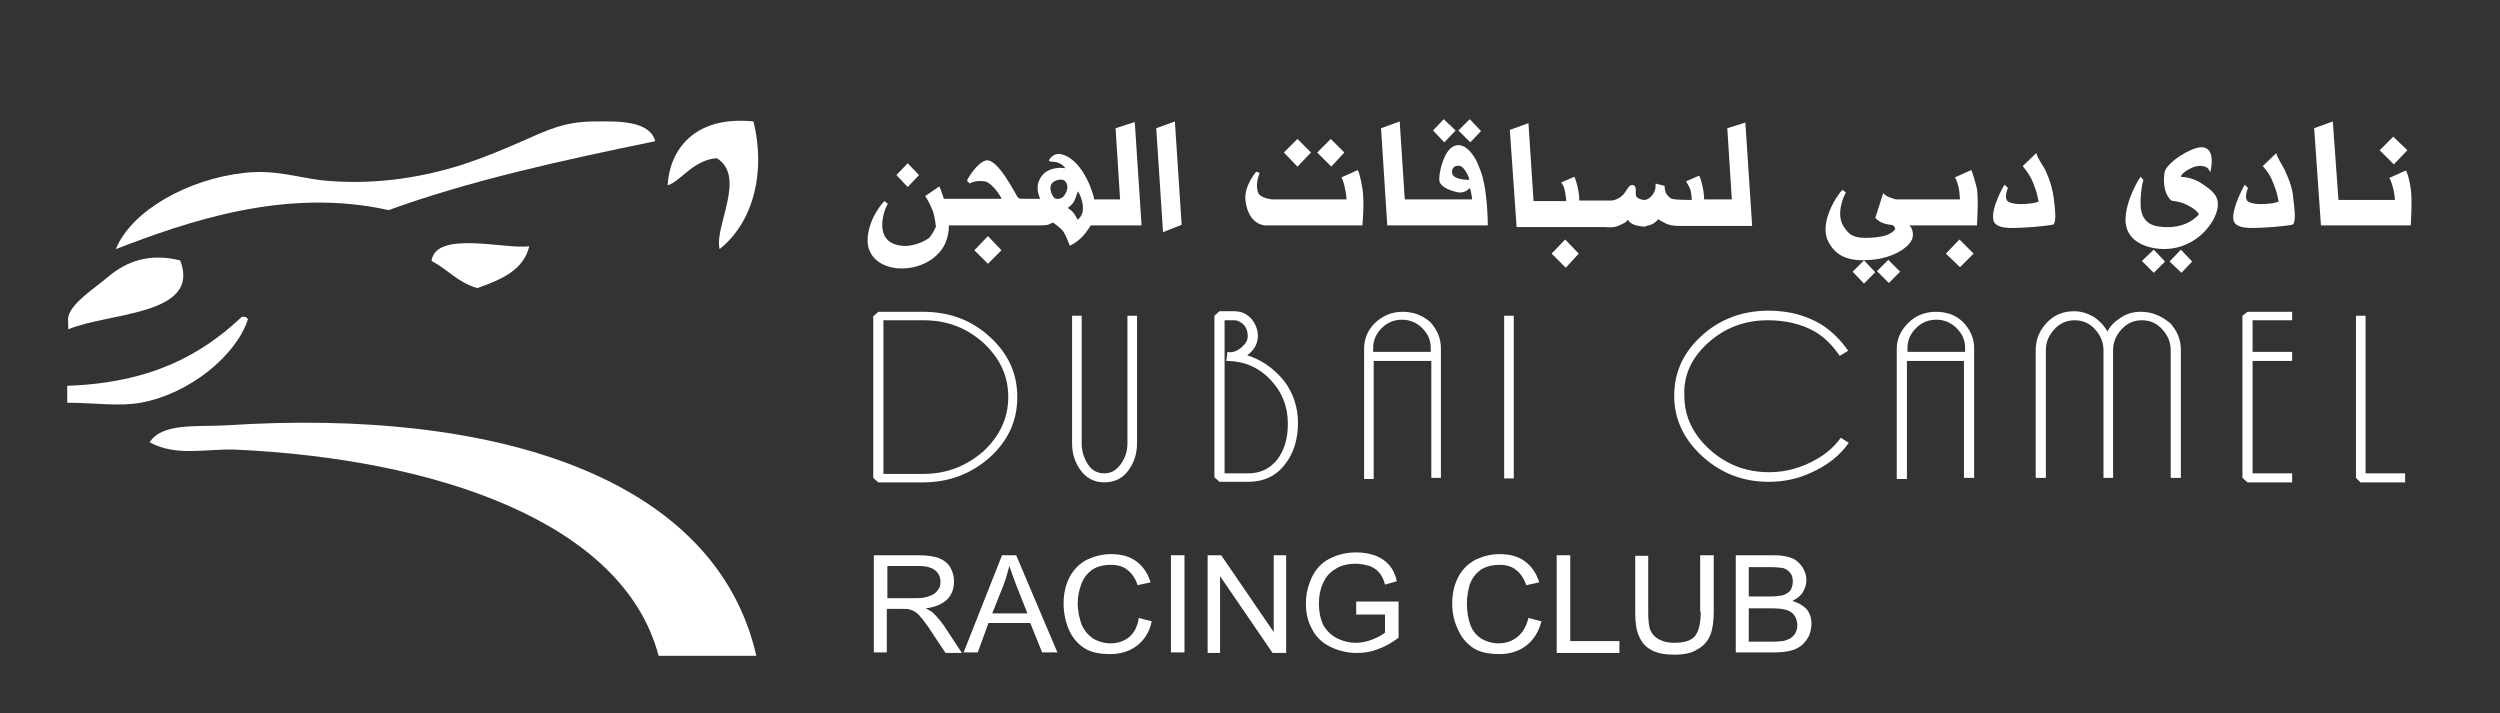 <?xml version="1.0" encoding="utf-8"?>
<!-- Generator: Adobe Illustrator 22.0.1, SVG Export Plug-In . SVG Version: 6.00 Build 0)  -->
<svg version="1.1" id="Layer_1" xmlns="http://www.w3.org/2000/svg" xmlns:xlink="http://www.w3.org/1999/xlink" x="0px" y="0px"
	 viewBox="0 0 442.6 126.3" style="enable-background:new 0 0 442.6 126.3;" xml:space="preserve">
<rect x="0" y="0" width="442.6" height="126.3" fill="#333333" stroke="none"/>
<style type="text/css">
	.st0{fill:#FFFFFF;}
</style>
<g>
	<g>
		<path class="st0" d="M40.1,75.3c-5.1,0.3-11.4-0.5-13.6,3c4.7,2.6,10.1,1.1,15.2,1.3c35,1.6,68.6,12.6,74.9,36.5h17.3
			C126.7,84.5,87.8,72.2,40.1,75.3z"/>
		<polygon class="st0" points="172.5,44.3 174.9,46.7 177.3,44.3 174.9,41.8 		"/>
		<path class="st0" d="M240.4,30.1l-2.9,1.3c0.2,0.4,0.5,1.2,0.6,1.9c0.2,0.7,0.3,2,0.3,2h-13.2c0,0-2.2-0.2-2.5-1.3
			c-0.5-1.6,0.3-3.3,0.3-3.4l-0.6-0.2c0,0-2.2,2.5-1.9,5.1c0.5,4.3,3.4,4.4,3.4,4.4h17.3c0,0,0.4-4.2,0-6.5
			C240.9,31.4,240.5,30.3,240.4,30.1z"/>
		<polygon class="st0" points="204.7,22.7 205.9,41.1 209.2,39.8 208,21.5 		"/>
		<path class="st0" d="M197.5,22.7l0.8,12.6h-4.6v0c0-0.4-0.2-0.9-0.4-1.5c-0.3-1-2.1-5.7-5.4-6.5c-1.3-0.3-2.1,0.8-2.2,1.1
			c0,0.3,0.8,0.2,1.3,0.3c1.1,0.3,1.5,0.9,1.6,1.1c-0.3-0.1-2.9-0.4-4.2,1.4c-1.4,1.9-0.3,3.9-0.2,4H181c-0.5,0-0.7-0.1-0.9-0.4
			c-0.4-0.6-3.5-6.8-5.5-6.4c-1.6,0.3-3.4,3.4-3.4,3.6l0.5,0.5c0.2-0.2,1.2-0.6,2.6-0.4c1.4,0.2,3.1,3,3,3.1h-9.5v0h-0.7
			c0,0-0.5-1.6-0.8-2.2l-2.5,1.7c0.4,0.6,1,1.7,1.4,2.8c0.3,1,0.5,2.5,0.5,2.6c0,0.1-0.8,1.7-1.3,2.1c-1.6,1.1-3.8,1.5-4.8,1.3
			c-5.5-0.6-2.8-7.1-2.4-7.4l-0.6-0.5c-0.2,0.1-3,3.2-3,7c0,2.6,2,4.6,5.3,4.9c2.4,0.2,5.8-0.6,7.8-3.3c1.1-1.5,1.3-3.4,1.3-4.3H181
			v0h3.2c0.1,0,0.8,0,1.3-0.1c0.4-0.1,0.8-0.4,0.9-0.4c0.2,0.1,1.3,0.9,1.8,1.5c0.6,0.9,1.1,2.4,1.2,2.6c0.3-0.1,2-1,3.1-2.7
			c0.6-0.8,0.6-0.9,0.6-0.9h9l-1.2-18.3L197.5,22.7z M187,35.2c-0.7-0.1-1.4-1.9-0.8-2.7c0.5-0.7,1.9-0.9,2.3-0.5
			c0.8,0.8,0.4,1.9,0.1,2.3C188.3,35,187.6,35.3,187,35.2z M191.7,37.3c-0.1,1-0.9,1.6-0.9,1.6c-0.1-0.1-0.5-1-0.9-1.4
			c-0.4-0.4-0.9-0.7-0.9-0.7c0.1,0,0.7-0.5,1-0.9c0.4-0.6,0.8-2,0.8-2C190.9,33.8,191.9,35.7,191.7,37.3z"/>
		<polygon class="st0" points="426.2,26.6 423.7,24.2 421.3,26.6 423.8,29.1 		"/>
		<polygon class="st0" points="262.2,23.2 260.2,21.1 258.2,23.1 260.3,25.2 		"/>
		<polygon class="st0" points="257.7,23.1 255.6,21.1 253.7,23.1 255.7,25.2 		"/>
		<polygon class="st0" points="162.7,31 160.7,28.9 158.7,31 160.7,33.1 		"/>
		<path class="st0" d="M258.1,25.7c-1.5,0.1-2.2,1.7-2.6,2.7c-0.4,1-0.9,3.2-0.6,3.9c0.4,0.8,1.5,1.3,2.6,1.6
			c1.8,0.6,2.5-0.5,2.7-0.6c0.2,0.4,0.2,0.7,0.3,1.1c0.1,0.4,0.1,0.9,0.1,0.9h-11.4v0h-0.5l-0.9-13.8l-3.3,1.2l1.1,17.2h3v0h14.8
			c0,0,0-7-1.5-10.2C261.3,27.9,259.8,25.6,258.1,25.7z M257.4,31.2c-0.5-0.4-0.4-1.3,0-1.6c0.3-0.3,0.8-0.3,1.2-0.2
			c0.7,0.3,1.6,2.1,1.5,2.4C260,31.9,258,31.8,257.4,31.2z"/>
		<polygon class="st0" points="232.1,27 229.7,24.6 227.3,27 229.7,29.5 		"/>
		<polygon class="st0" points="238,27 235.6,24.6 233.2,27 235.7,29.5 		"/>
		<path class="st0" d="M349,30.1l-2.9,1.3c0.3,0.4,0.5,1.2,0.7,1.9c0.1,0.7,0.2,1.9,0.2,2h-9.3c0,0-1.4,0-1.4,0
			c-0.7,0-0.8,0-1.3-0.2c-0.7-0.2-1.1-0.4-1.6-0.9l-1.4,4.4c0.5,0.4,0.7,0.7,1.7,1c0.7,0.2,1.1,0.2,1.1,0.2c0.5,0,0.8,0.6,0.7,0.8
			c-0.8,1.1-2.5,1.4-4.6,1.5c-2.5,0.1-3.4-0.4-4.3-1.7c-1.8-2.3-0.1-5.9,0.2-6.3l-0.6-0.5c-0.8,0.7-4.3,5.8-2.5,9.2
			c1.5,2.9,4.1,3.5,7.6,3.2c3.9-0.3,6.9-2.3,7.3-3.9c0.2-0.8-0.1-1.9-0.6-2.2h12c0,0,0.3-4.5,0-6.5C349.5,31.4,349.1,30.3,349,30.1z
			 M337.7,39.8L337.7,39.8L337.7,39.8L337.7,39.8z"/>
		<polygon class="st0" points="379.2,46.2 381.3,48.3 383.3,46.3 381.3,44.2 		"/>
		<polygon class="st0" points="384.1,46.3 386.2,48.3 388.1,46.3 386.1,44.2 		"/>
		<path class="st0" d="M362.4,30.8c-0.4-1.1-0.9-1.6-1.6-2.9c-0.1-0.3-0.2-0.5-0.3-0.8l-2.4,2.3c0.8,1,1.4,1.8,1.9,3.1
			c0.6,1.5,0.8,2.5,0.9,3.2c-0.1,0-0.5,0.3-2.2,0.4c-1.2,0.1-2.7,0-3.3-0.5c-0.6-0.6,0-2.2,0.1-2.3l-0.6-0.6c-0.2,0.2-2.4,4.1-2,6.2
			c0.3,1.7,3.2,1.5,5.3,1.4c2.1-0.1,5.1-0.4,5.4-0.6c0.5-0.8,0.2-2.8,0-4.6C363.4,33.5,362.9,31.9,362.4,30.8z"/>
		<polygon class="st0" points="344.5,44.9 347,47.3 349.4,44.9 346.9,42.4 		"/>
		<polygon class="st0" points="274.7,44.9 277.2,47.4 279.5,44.9 277.1,42.4 		"/>
		<path class="st0" d="M426.8,33.4c-0.3-2-0.7-3.1-0.9-3.2l-2.9,1.3c0.3,0.4,0.5,1.2,0.7,1.9c0.2,0.7,0.3,1.9,0.3,2h-10L413,21.5
			l-3.3,1.2l1.2,17.2h3.6v0h12.3C426.8,39.8,427.1,35.3,426.8,33.4z"/>
		<path class="st0" d="M404.8,30.8c-0.4-1.1-0.9-1.6-1.5-2.9c-0.2-0.3-0.2-0.5-0.3-0.8l-2.4,2.3c0.9,1,1.4,1.8,1.9,3.1
			c0.6,1.5,0.8,2.5,0.9,3.2c-0.1,0-0.5,0.3-2.2,0.4c-1.2,0.1-2.7,0-3.3-0.5c-0.6-0.6,0-2.2,0.1-2.3l-0.6-0.6c-0.1,0.2-2.3,4.1-2,6.2
			c0.3,1.7,3.2,1.5,5.3,1.4c2.1-0.1,5.1-0.4,5.3-0.6c0.5-0.8,0.2-2.8,0-4.6C405.9,33.5,405.3,31.9,404.8,30.8z"/>
		<path class="st0" d="M389.5,32.3c-1.1-0.7-2.7-1-3.4-1c-0.1-0.5,2.2-2.2,3.8-1.9c0.8,0.1,1.1,0.4,1.4,1.1c0.4-1.6,0.6-4.1-1.2-4.4
			c-1.7-0.4-6.7,2.7-6.9,4.5c-0.3,2.1,0.1,3.9,1.2,4.9c0.2,0.1,1.3,0.1,2.4,0.6c1.8,0.8,2.3,1.5,2.5,1.8c-0.1,0.2-2.3,2.9-7.1,2.2
			c-1.6-0.2-2.7-1-3.1-2.7c-0.4-1.9,0.2-5.4,0.4-5.5l-0.5-0.6c-0.3,0.2-2.7,4.3-2.7,7.6c0,3.2,2.6,4.7,5.5,5.1
			c6.5,0.8,10.4-4.4,10.8-7.2C392.9,34.7,391.8,33.8,389.5,32.3z"/>
		<polygon class="st0" points="332.3,48 334.4,50.1 336.4,48.1 334.3,46 		"/>
		<polygon class="st0" points="328,48.1 330,50.2 332,48.2 330,46.1 		"/>
		<path class="st0" d="M305.8,22.7l0.8,12.6h-4.9c0-0.1,0-1.1-0.3-2.4c-0.4-1.7-0.6-1.8-0.6-1.8l-2.3,1c0.2,0.4,0.5,0.8,0.7,1.3
			c0.3,0.8,0.3,2,0.3,2c0,0-2.9,0-3.5-0.2c-0.5-0.2-0.8-0.6-1.1-1.1c-0.2-0.5-0.2-1.2-0.2-1.2l-1.6-0.4c0,0,0.1,1-0.3,1.6
			c-0.3,0.6-0.9,1.2-1.6,1.3c-0.5,0-1.2-0.2-1.5-0.6c-0.3-0.6,0.2-1.7-0.5-2c-0.7-0.3-1.1,0.7-1.6,1.4c-0.6,0.8-1.7,1.3-2.3,1.3
			h-1.4v0h-4.3v0c0-0.1,0-1.2-0.3-2.4c-0.4-1.7-0.6-1.8-0.6-1.8l-2.3,1c0.3,0.4,0.5,0.8,0.6,1.3c0.2,0.8,0.3,2,0.3,2h-5.8l-0.9-13.8
			l-3.3,1.2l1.2,17.2h3.6v0h7v0h4.9c0.1,0,1.3,0.1,1.5,0c0.6,0,1-0.2,1.6-0.5c0.5-0.2,0.8-0.4,1.1-0.8c0.1,0.1,0.4,1,2.6,1.2v0
			c0.1,0,0.1,0,0.2,0c0.1,0,0.3,0,0.4,0v-0.1c0.9-0.1,1.6-0.5,2.2-1.2c0.3,0.3,0.7,0.4,1,0.6c1.1,0.7,2.7,0.6,3.8,0.6h2.7h0.6h8.5
			l-1.2-18.3L305.8,22.7z"/>
	</g>
	<g>
		<path class="st0" d="M199.9,112.8c-0.9,0.7-2,1.1-3.3,1.1c-1.1,0-2.1-0.3-3-0.8c-0.9-0.6-1.6-1.4-2.1-2.5
			c-0.4-1.1-0.7-2.4-0.7-3.8c0-1.1,0.2-2.2,0.6-3.3c0.4-1.1,1-1.9,1.9-2.6c0.9-0.6,2-0.9,3.4-0.9c1.2,0,2.2,0.3,2.9,0.9
			c0.8,0.6,1.4,1.5,1.8,2.7l2.3-0.5c-0.5-1.6-1.3-2.8-2.5-3.7c-1.2-0.9-2.7-1.3-4.5-1.3c-1.6,0-3,0.4-4.3,1c-1.3,0.7-2.3,1.7-3,3
			c-0.7,1.3-1.1,2.9-1.1,4.7c0,1.6,0.3,3.2,0.9,4.6c0.6,1.4,1.5,2.5,2.7,3.3c1.2,0.8,2.8,1.1,4.7,1.1c1.8,0,3.4-0.5,4.7-1.5
			c1.3-1,2.2-2.4,2.6-4.3l-2.3-0.6C201.4,111,200.7,112.1,199.9,112.8z"/>
		<path class="st0" d="M240,108.8h5.2v3.2c-0.5,0.4-1.2,0.8-2.2,1.2c-1,0.4-2,0.6-3,0.6c-1.2,0-2.3-0.3-3.3-0.8
			c-1-0.5-1.8-1.3-2.4-2.3c-0.5-1-0.8-2.3-0.8-3.9c0-1.2,0.2-2.4,0.7-3.5c0.3-0.6,0.6-1.2,1.1-1.7c0.5-0.5,1.1-0.9,1.9-1.3
			c0.8-0.3,1.7-0.5,2.8-0.5c0.9,0,1.7,0.2,2.5,0.4c0.7,0.3,1.3,0.7,1.7,1.2c0.4,0.5,0.8,1.2,1,2.1l2.1-0.6c-0.3-1.2-0.7-2.1-1.3-2.8
			c-0.6-0.7-1.4-1.3-2.4-1.7c-1.1-0.4-2.2-0.6-3.5-0.6c-1.8,0-3.3,0.4-4.7,1.1c-1.4,0.7-2.4,1.8-3.1,3.2c-0.7,1.5-1.1,3-1.1,4.7
			c0,1.7,0.3,3.2,1.1,4.6c0.7,1.4,1.8,2.4,3.2,3.1c1.4,0.7,3,1.1,4.7,1.1c1.3,0,2.6-0.2,3.8-0.7c1.2-0.4,2.4-1.1,3.6-2v-6.4l-7.5,0
			V108.8z"/>
		<path class="st0" d="M165.3,108.6c-0.3-0.3-0.8-0.6-1.4-0.9c1.7-0.2,3-0.8,3.8-1.6c0.8-0.8,1.2-1.9,1.2-3.1c0-0.9-0.2-1.8-0.7-2.6
			c-0.5-0.8-1.2-1.3-2-1.6c-0.8-0.3-2-0.5-3.6-0.5h-7.9v17.2h2.3v-7.7h2.7c0.6,0,1.1,0,1.3,0.1c0.4,0.1,0.7,0.2,1.1,0.5
			c0.4,0.2,0.7,0.6,1.2,1.2c0.4,0.5,1,1.3,1.7,2.4l2.4,3.6h2.9l-3.1-4.7C166.6,110,165.9,109.2,165.3,108.6z M162.1,105.9h-5v-5.7
			h5.6c1.3,0,2.3,0.3,2.9,0.8c0.6,0.5,0.9,1.2,0.9,2c0,0.6-0.1,1.1-0.5,1.5c-0.3,0.5-0.8,0.8-1.4,1
			C164,105.8,163.1,105.9,162.1,105.9z"/>
		<path class="st0" d="M177.4,98.3l-6.8,17.2h2.5l1.9-5.2h7.4l2.1,5.2h2.7l-7.3-17.2H177.4z M175.7,108.5l2-5c0.4-1.1,0.7-2.2,1-3.3
			c0.3,0.9,0.7,2.1,1.3,3.6l1.9,4.8H175.7z"/>
		<rect x="207.3" y="98.3" class="st0" width="2.4" height="17.2"/>
		<polygon class="st0" points="225.5,111.9 216.2,98.3 213.8,98.3 213.8,115.6 216,115.6 216,102 225.3,115.6 227.7,115.6 
			227.7,98.3 225.5,98.3 		"/>
		<path class="st0" d="M163.4,85.4c4.6,0,8.5-1.5,11.8-4.4c3.3-3,4.9-6.5,4.9-10.7c0-4.2-1.6-7.7-4.9-10.7c-3.3-3-7.2-4.4-11.8-4.4
			h-7.9l-0.9,0.8v28.6l0.9,0.8H163.4z M156.4,56.7h7.1c4.1,0,7.6,1.3,10.6,4c2.9,2.7,4.4,5.8,4.4,9.6c0,3.7-1.5,6.9-4.4,9.6
			c-3,2.6-6.5,4-10.6,4h-7.1V56.7z"/>
		<path class="st0" d="M31.9,46.1c-5.3-1.3-9.4,0-13,3.1c-2.1,1.8-6.1,4.3-6.8,6.8c-0.1,0.2,0,2.3,0,2.3
			C19.1,55.3,35.7,55.9,31.9,46.1z"/>
		<path class="st0" d="M195.5,85.4c1.9,0,3.4-0.8,4.4-2.3c0.9-1.3,1.4-2.8,1.4-4.6V55.9h-1.7v22.6c0,1.4-0.4,2.6-1.2,3.7
			c-0.8,1.1-1.7,1.6-2.9,1.6c-1.2,0-2.2-0.5-2.9-1.6c-0.7-1.1-1.1-2.3-1.1-3.7V55.9h-1.7v22.6c0,1.8,0.5,3.3,1.4,4.6
			C192.2,84.6,193.7,85.4,195.5,85.4z"/>
		<rect x="266.3" y="55.9" class="st0" width="1.7" height="28.8"/>
		<path class="st0" d="M118.2,32.8c2.1-0.5,4.5-4.5,8.7-4.8c5.3,3.3-0.5,12.1,0.5,16.1c6-4.8,8.2-13.6,6-22.6
			C122.6,20.4,118.5,26.9,118.2,32.8z"/>
		<path class="st0" d="M105.4,21.5c-5.5,0-8.4,1.5-13.2,3.6c-3.4,1.5-6.8,2.9-10.5,4.1c-7.9,2.5-16.4,3.6-24.9,2.7
			c-4.1-0.5-8.2-1.9-13.5-1.3c-10.1,1.1-20,6.7-22.8,13.5c12.5-4.8,30-11,48.3-6.9c14.3-5.2,30.6-8.8,47.2-12.2
			C115,21.2,109,21.5,105.4,21.5z"/>
		<path class="st0" d="M76.4,46.2c2.9,1.5,4.6,3.8,8.1,4.8c4.3-1.5,8.2-3.2,9.2-7.4C89.6,44.2,77.1,40.7,76.4,46.2z"/>
		<path class="st0" d="M42.8,56.1c-7.1,6.7-16.1,11.7-30.9,12.2v3c4.7,0,9.2,0.7,13,0c8.8-1.6,17-8.5,19-14.8
			C43.7,56.2,43.4,56,42.8,56.1z"/>
		<path class="st0" d="M220.8,62.9c0.6-0.4,1-0.9,1.4-1.5c0.3-0.6,0.5-1.2,0.5-1.9c0-1.1-0.4-2.1-1.1-3c-0.8-0.9-1.8-1.4-3.1-1.4
			h-2.6l-0.9,0.8v28.6l0.9,0.8h5.1c2.7,0,4.9-1,6.5-3.1c1.5-1.9,2.3-4.4,2.3-7.3c0-2.7-0.8-5.3-2.5-7.5
			C225.6,65.3,223.4,63.7,220.8,62.9z M226.1,81.4c-1.3,1.6-3,2.4-5.1,2.4h-4.2V56.7h1.7c0.6,0,1.2,0.3,1.7,0.8
			c0.5,0.6,0.7,1.2,0.7,2s-0.4,1.4-1.2,2.1c-0.8,0.6-1.6,0.9-2.4,0.7l-0.2,1.6c3.1,0,5.7,1.1,7.8,3.3C227,69.4,228,72,228,75
			C228,77.6,227.4,79.7,226.1,81.4z"/>
		<path class="st0" d="M342.7,55.2c-1.9,0-3.6,0.7-4.9,2c-1.3,1.3-2,2.8-2,4.6v23h1.8V63.9h10.1v20.7h1.8v-23c0-1.7-0.7-3.3-2-4.6
			C346.3,55.8,344.7,55.2,342.7,55.2z M347.8,62.3h-10.1v-0.7c0-1.3,0.5-2.5,1.5-3.5c1-1,2.2-1.5,3.6-1.5c1.4,0,2.6,0.5,3.6,1.5
			c1,1,1.5,2.1,1.5,3.5V62.3z"/>
		<path class="st0" d="M302.4,60.7c3-2.7,6.5-4,10.6-4c3.2,0,6,0.7,8.3,2c1.7,1,3.1,2.4,4.4,4.3l1.5-0.9c-1.4-2-3-3.6-5-4.8
			c-2.6-1.5-5.6-2.3-9.1-2.3c-4.6,0-8.6,1.5-11.8,4.4c-3.3,3-4.9,6.5-4.9,10.7c0,4.1,1.7,7.7,5,10.7c3.3,3,7.2,4.5,11.7,4.5
			c2.7,0,5.1-0.5,7.5-1.6c2.9-1.3,5.1-3,6.7-5.3l-1.4-0.9c-1.1,1.5-2.5,2.8-4.3,3.8c-2.6,1.5-5.4,2.3-8.4,2.3c-4,0-7.5-1.3-10.5-4
			c-3-2.7-4.5-5.9-4.5-9.5C298,66.6,299.4,63.4,302.4,60.7z"/>
		<path class="st0" d="M379,55.2c-1.3,0-2.4,0.3-3.5,1c-1.1,0.7-1.9,1.5-2.4,2.5c-0.6-1.1-1.4-1.9-2.4-2.6c-1.1-0.6-2.2-1-3.5-1
			c-2,0-3.6,0.7-4.9,2.1c-1.3,1.4-1.9,3-1.9,4.8v22.6h1.8V62c0-1.4,0.5-2.6,1.5-3.7c1-1.1,2.2-1.6,3.6-1.6c1.4,0,2.6,0.5,3.6,1.6
			c1,1.1,1.5,2.3,1.5,3.7v22.6h1.7V62c0-1.4,0.5-2.6,1.5-3.7c1-1.1,2.2-1.6,3.6-1.6c1.4,0,2.6,0.5,3.6,1.6c1,1.1,1.5,2.3,1.5,3.7
			v22.6h1.8V62c0-1.8-0.6-3.4-1.9-4.8C382.6,55.9,381,55.2,379,55.2z"/>
		<polygon class="st0" points="418.8,83.8 418.8,55.9 417.1,55.9 417.1,84.6 417.9,85.4 425.8,85.4 425.8,83.8 		"/>
		<polygon class="st0" points="397,55.9 397,84.6 397.9,85.4 405.8,85.4 405.8,83.8 398.8,83.8 398.8,63.9 405.8,63.9 405.8,62.3 
			398.8,62.3 398.8,56.7 405.8,56.7 405.8,55.2 397.9,55.2 		"/>
		<path class="st0" d="M317.3,106.4c0.8-0.4,1.5-0.9,1.9-1.6c0.4-0.7,0.6-1.3,0.6-2.1c0-0.8-0.2-1.5-0.7-2.3
			c-0.5-0.7-1.1-1.3-1.9-1.6c-0.8-0.3-1.9-0.5-3.2-0.5h-6.7v17.2h6.8c1.1,0,2.1-0.1,2.9-0.3c0.8-0.2,1.4-0.5,1.9-0.9
			c0.5-0.4,0.9-0.9,1.3-1.6c0.3-0.7,0.5-1.4,0.5-2.3c0-1-0.3-1.9-0.9-2.6C319.2,107.2,318.4,106.7,317.3,106.4z M309.6,100.4h3.5
			c1.3,0,2.2,0.1,2.7,0.2c0.5,0.2,0.9,0.5,1.2,0.9c0.3,0.4,0.4,0.9,0.4,1.5c0,0.6-0.2,1.1-0.4,1.5c-0.3,0.4-0.8,0.7-1.4,0.9
			c-0.5,0.1-1.2,0.2-2.2,0.2h-3.8V100.4z M317.9,112c-0.2,0.4-0.5,0.7-0.9,1c-0.4,0.2-0.8,0.4-1.4,0.5c-0.3,0-0.9,0.1-1.6,0.1h-4.4
			v-5.9h4.1c1.2,0,2,0.1,2.6,0.3c0.6,0.2,1.1,0.5,1.4,1c0.3,0.5,0.5,1,0.5,1.7C318.2,111.1,318.1,111.6,317.9,112z"/>
		<path class="st0" d="M268.6,112.8c-0.9,0.7-2,1.1-3.3,1.1c-1.1,0-2.1-0.3-3-0.8c-0.9-0.6-1.6-1.4-2-2.5c-0.4-1.1-0.6-2.4-0.6-3.8
			c0-1.1,0.2-2.2,0.5-3.3c0.4-1.1,1-1.9,1.9-2.6c0.9-0.6,2.1-0.9,3.4-0.9c1.2,0,2.2,0.3,2.9,0.9c0.8,0.6,1.4,1.5,1.8,2.7l2.3-0.5
			c-0.5-1.6-1.3-2.8-2.5-3.7c-1.2-0.9-2.7-1.3-4.5-1.3c-1.6,0-3,0.4-4.3,1c-1.3,0.7-2.3,1.7-3,3c-0.7,1.3-1.1,2.9-1.1,4.7
			c0,1.6,0.3,3.2,1,4.6c0.6,1.4,1.5,2.5,2.7,3.3c1.2,0.8,2.8,1.1,4.7,1.1c1.8,0,3.4-0.5,4.7-1.5c1.3-1,2.2-2.4,2.7-4.3l-2.3-0.6
			C270.2,111,269.5,112.1,268.6,112.8z"/>
		<path class="st0" d="M301.1,108.3c0,2.2-0.4,3.6-1.1,4.4c-0.7,0.8-2,1.1-3.7,1.1c-1,0-1.8-0.2-2.6-0.6c-0.7-0.4-1.2-0.9-1.5-1.6
			c-0.3-0.7-0.4-1.8-0.4-3.3v-9.9h-2.3v10c0,1.8,0.2,3.3,0.7,4.3c0.5,1.1,1.2,1.9,2.2,2.4c1.1,0.6,2.4,0.8,4.1,0.8
			c1.7,0,3.1-0.3,4.1-1c1.1-0.6,1.8-1.5,2.2-2.5c0.4-1,0.6-2.4,0.6-4.1v-10h-2.4V108.3z"/>
		<path class="st0" d="M248.3,55.2c-1.9,0-3.5,0.7-4.9,2c-1.3,1.3-1.9,2.8-1.9,4.6v23h1.7V63.9h10.2v20.7h1.7v-23
			c0-1.7-0.7-3.3-1.9-4.6C251.8,55.8,250.2,55.2,248.3,55.2z M253.3,62.3h-10.2v-0.7c0-1.3,0.5-2.5,1.5-3.5c1-1,2.2-1.5,3.6-1.5
			c1.4,0,2.6,0.5,3.6,1.5c1,1,1.5,2.1,1.5,3.5V62.3z"/>
		<polygon class="st0" points="278,98.3 275.6,98.3 275.6,115.6 286.7,115.6 286.7,113.5 278,113.5 		"/>
	</g>
</g>
</svg>
